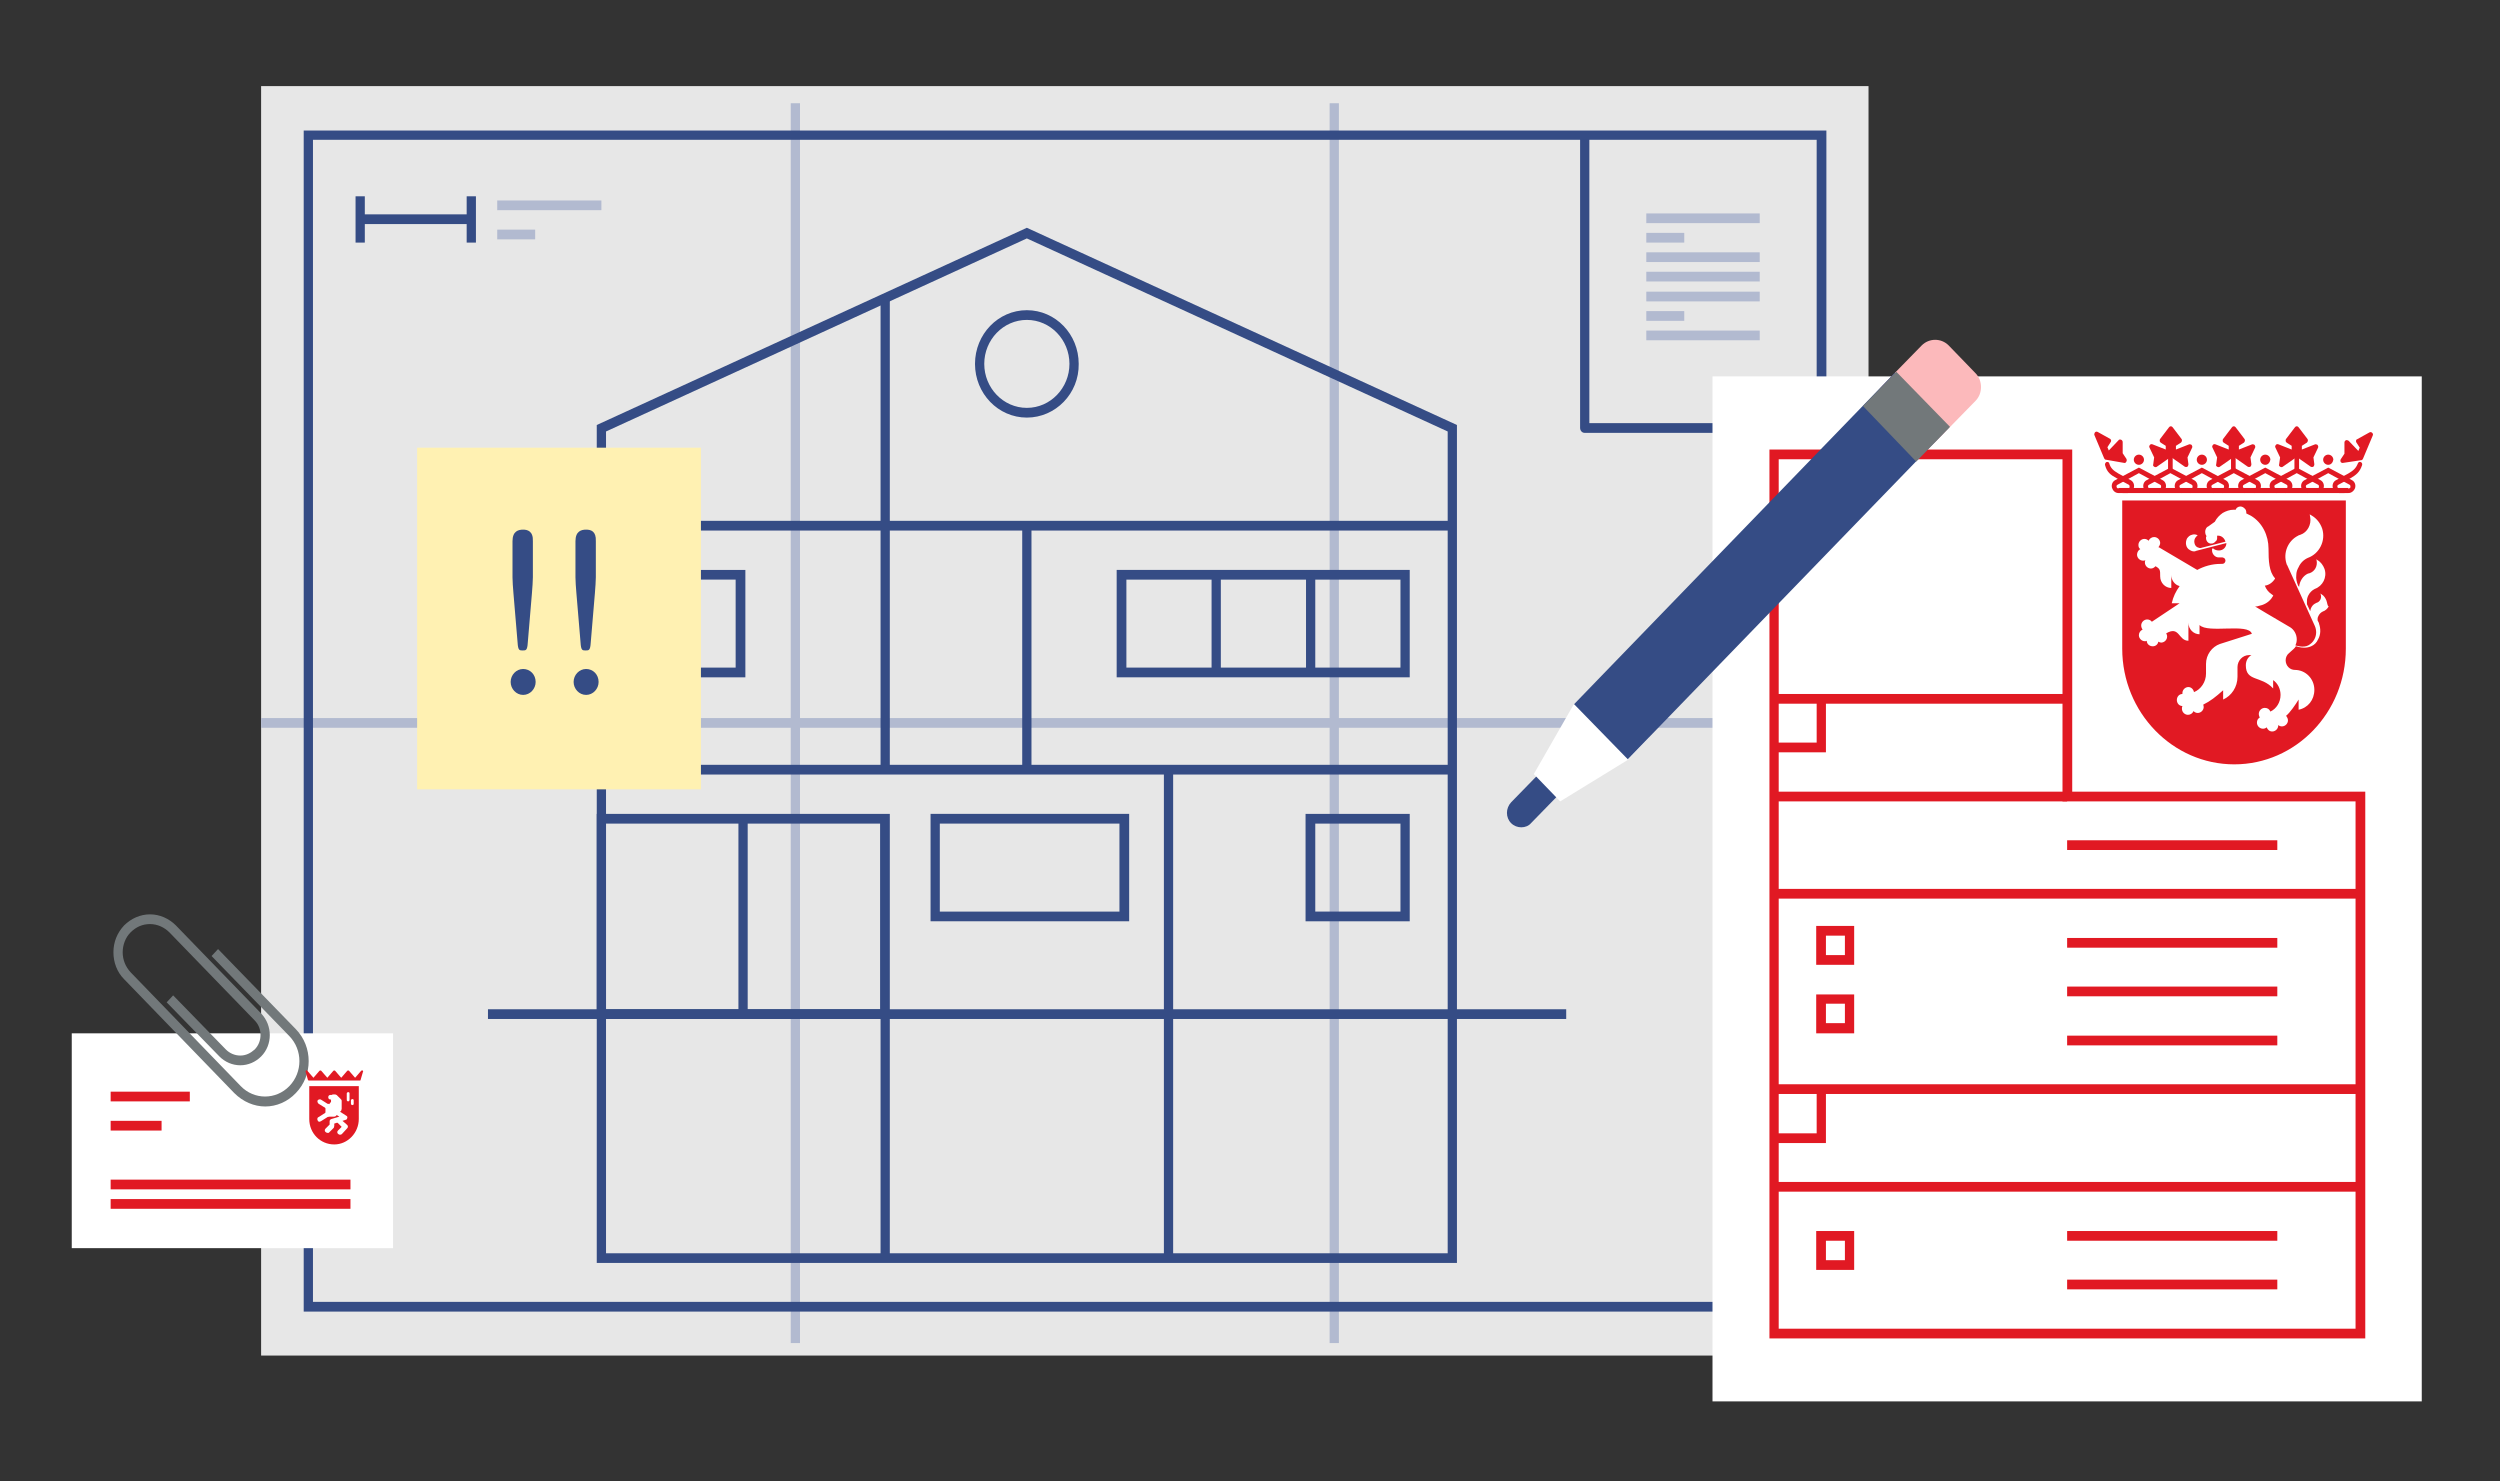 <?xml version="1.0" encoding="utf-8"?>
<!-- Generator: Adobe Illustrator 25.0.0, SVG Export Plug-In . SVG Version: 6.00 Build 0)  -->
<svg version="1.1" xmlns="http://www.w3.org/2000/svg" xmlns:xlink="http://www.w3.org/1999/xlink" x="0px" y="0px"
	 viewBox="0 0 540 320" style="enable-background:new 0 0 540 320;" xml:space="preserve">
<rect x="0" y="0" width="540" height="320" fill="#333333" stroke="none"/>
<g id="Hintergrund">
</g>
<g id="Hilfslinien_anzeigen">
</g>
<g id="Vordergrund">
	<g>
		<g>
			<rect x="56.4" y="18.6" style="fill-rule:evenodd;clip-rule:evenodd;fill:#E7E7E7;" width="347.2" height="274.2"/>
			<g>
				<rect x="56.4" y="155.1" style="fill:#B2BAD0;" width="347.2" height="2.1"/>
			</g>
			<g>
				<g>
					<rect x="170.8" y="22.3" style="fill:#B2BAD0;" width="2" height="267.8"/>
				</g>
				<g>
					<rect x="287.2" y="22.3" style="fill:#B2BAD0;" width="2" height="267.8"/>
				</g>
			</g>
		</g>
		<g>
			<g>
				<g>
					<path style="fill:#354C85;" d="M314.8,272.8H128.9v-181l92.9-42.6l92.9,42.6V272.8z M130.9,270.7h181.8V93.2l-90.9-41.7
						l-90.9,41.7V270.7z"/>
					<rect x="129.9" y="165.2" style="fill:#354C85;" width="183.8" height="2.1"/>
					<rect x="105.4" y="218" style="fill:#354C85;" width="232.9" height="2.1"/>
					<rect x="129.9" y="112.5" style="fill:#354C85;" width="183.8" height="2.1"/>
					<rect x="190.2" y="113.3" style="fill:#354C85;" width="2" height="52.7"/>
					<rect x="190.2" y="219" style="fill:#354C85;" width="2" height="52.5"/>
					<rect x="251.4" y="166" style="fill:#354C85;" width="2" height="105.5"/>
					<rect x="190.2" y="64.4" style="fill:#354C85;" width="2" height="48.9"/>
					<rect x="220.8" y="113.6" style="fill:#354C85;" width="2" height="52.7"/>
				</g>
				<path style="fill:#354C85;" d="M304.5,146.3h-63.3v-23.2h63.3V146.3z M243.3,144.2h59.2v-19h-59.2V144.2z"/>
				<path style="fill:#354C85;" d="M304.5,199h-22.5v-23.2h22.5V199z M284.1,196.9h18.4v-19h-18.4V196.9z"/>
				<path style="fill:#354C85;" d="M192.2,220.1h-63.3v-44.3h63.3V220.1z M130.9,218h59.2v-40.1h-59.2V218z"/>
				<g>
					<rect x="261.7" y="124.1" style="fill:#354C85;" width="2" height="21.1"/>
					<rect x="282.1" y="124.1" style="fill:#354C85;" width="2" height="21.1"/>
				</g>
				<rect x="159.5" y="176.8" style="fill:#354C85;" width="2" height="41.9"/>
				<path style="fill:#354C85;" d="M161,146.3h-22.5v-23.2H161V146.3z M140.5,144.2h18.4v-19h-18.4V144.2z"/>
				<path style="fill:#354C85;" d="M221.8,90.2c-6.2,0-11.2-5.2-11.2-11.6c0-6.4,5-11.6,11.2-11.6c6.2,0,11.2,5.2,11.2,11.6
					C233.1,85,228,90.2,221.8,90.2z M221.8,69.1c-5.1,0-9.2,4.3-9.2,9.5s4.1,9.5,9.2,9.5s9.2-4.3,9.2-9.5S226.9,69.1,221.8,69.1z"/>
				<path style="fill:#354C85;" d="M243.9,199H201v-23.2h42.9V199z M203,196.9h38.8v-19H203V196.9z"/>
			</g>
			<path style="fill:#354C85;" d="M394.4,283.3H65.6V28.2h328.9V283.3z M67.6,281.2h324.8v-251H67.6V281.2z"/>
			<path style="fill:#354C85;" d="M393.4,93.5h-51.1c-0.6,0-1-0.5-1-1.1V29.2h2v62.2h50V93.5z"/>
			<g>
				<rect x="355.6" y="46.1" style="fill:#B2BAD0;" width="24.5" height="2.1"/>
				<rect x="355.6" y="50.3" style="fill:#B2BAD0;" width="8.2" height="2.1"/>
				<rect x="355.6" y="54.5" style="fill:#B2BAD0;" width="24.5" height="2.1"/>
				<rect x="355.6" y="58.7" style="fill:#B2BAD0;" width="24.5" height="2.1"/>
				<rect x="355.6" y="63" style="fill:#B2BAD0;" width="24.5" height="2.1"/>
				<rect x="355.6" y="67.2" style="fill:#B2BAD0;" width="8.2" height="2.1"/>
				<rect x="355.6" y="71.4" style="fill:#B2BAD0;" width="24.5" height="2.1"/>
			</g>
			<rect x="76.8" y="42.4" style="fill:#354C85;" width="2" height="10"/>
			<rect x="77.8" y="46.3" style="fill:#354C85;" width="24" height="2.1"/>
			<rect x="100.8" y="42.4" style="fill:#354C85;" width="2" height="10"/>
			<rect x="107.4" y="43.3" style="fill:#B2BAD0;" width="22.5" height="2.1"/>
			<rect x="107.4" y="49.6" style="fill:#B2BAD0;" width="8.2" height="2.1"/>
		</g>
		<g>
			<rect x="90.1" y="96.7" style="fill-rule:evenodd;clip-rule:evenodd;fill:#FFF1B2;" width="61.3" height="73.8"/>
			<g>
				<g>
					<path style="fill-rule:evenodd;clip-rule:evenodd;fill:#354C85;" d="M109.7,124.7c0,0.9,0,2,0.2,3.5l0.9,10.7
						c0.1,1.8,0.5,2.7,2.2,2.7c1.6,0,2-0.9,2.2-2.7l0.9-10.7c0.1-1.6,0.2-2.7,0.2-3.5v-7.8c0-2.1-1-3.5-3.3-3.5
						c-2.3,0-3.3,1.4-3.3,3.5V124.7z M109.2,147.3c0,2.1,1.7,3.8,3.7,3.8c2.1,0,3.7-1.7,3.7-3.8c0-2.1-1.7-3.8-3.7-3.8
						C110.9,143.4,109.2,145.2,109.2,147.3z"/>
					<path style="fill:#FFF1B2;" d="M113,152.2c-2.6,0-4.7-2.2-4.7-4.9c0-2.3,1.5-4.2,3.5-4.7c-1.7-0.6-1.9-2.5-2-3.5l-0.9-10.7
						c-0.1-1.4-0.2-2.6-0.2-3.6v-7.8c0-2.9,1.6-4.6,4.3-4.6c2.7,0,4.3,1.7,4.3,4.6v7.8c0,1-0.1,2.2-0.2,3.6l-0.9,10.7
						c-0.1,1-0.2,2.9-2,3.5c2,0.6,3.5,2.5,3.5,4.7C117.7,150,115.6,152.2,113,152.2z M113,144.5c-1.5,0-2.7,1.3-2.7,2.8
						c0,1.5,1.2,2.8,2.7,2.8c1.5,0,2.7-1.3,2.7-2.8C115.7,145.7,114.5,144.5,113,144.5z M113,114.4c-1,0-2.3,0.3-2.3,2.5v7.8
						c0,0.9,0.1,2.1,0.2,3.4l0.9,10.7c0.1,1.7,0.4,1.7,1.1,1.7c0.7,0,1,0,1.1-1.7l0.9-10.7c0.1-1.4,0.2-2.5,0.2-3.4v-7.8
						C115.2,114.7,113.9,114.4,113,114.4z"/>
				</g>
				<g>
					<path style="fill-rule:evenodd;clip-rule:evenodd;fill:#354C85;" d="M123.3,124.7c0,0.9,0,2,0.2,3.5l0.9,10.7
						c0.1,1.8,0.5,2.7,2.2,2.7c1.6,0,2-0.9,2.2-2.7l0.9-10.7c0.1-1.6,0.2-2.7,0.2-3.5v-7.8c0-2.1-1-3.5-3.3-3.5
						c-2.3,0-3.3,1.4-3.3,3.5V124.7z M122.9,147.3c0,2.1,1.7,3.8,3.7,3.8c2.1,0,3.7-1.7,3.7-3.8c0-2.1-1.7-3.8-3.7-3.8
						C124.5,143.4,122.9,145.2,122.9,147.3z"/>
					<path style="fill:#FFF1B2;" d="M126.6,152.2c-2.6,0-4.7-2.2-4.7-4.9c0-2.3,1.5-4.2,3.5-4.7c-1.7-0.6-1.9-2.5-2-3.5l-0.9-10.7
						c-0.1-1.4-0.2-2.6-0.2-3.6v-7.8c0-2.9,1.6-4.6,4.3-4.6c2.7,0,4.3,1.7,4.3,4.6v7.8c0,1-0.1,2.2-0.2,3.6l-0.9,10.7
						c-0.1,1-0.2,2.9-2,3.5c2,0.6,3.5,2.5,3.5,4.7C131.3,150,129.2,152.2,126.6,152.2z M126.6,144.5c-1.5,0-2.7,1.3-2.7,2.8
						c0,1.5,1.2,2.8,2.7,2.8c1.5,0,2.7-1.3,2.7-2.8C129.3,145.7,128.1,144.5,126.6,144.5z M126.6,114.4c-1,0-2.3,0.3-2.3,2.5v7.8
						c0,0.9,0.1,2.1,0.2,3.4l0.9,10.7c0.1,1.7,0.4,1.7,1.1,1.7c0.7,0,1,0,1.1-1.7l0.9-10.7c0.1-1.4,0.2-2.5,0.2-3.4v-7.8
						C128.8,114.7,127.6,114.4,126.6,114.4z"/>
				</g>
			</g>
		</g>
		<g>
			<rect x="369.9" y="81.3" style="fill-rule:evenodd;clip-rule:evenodd;fill:#FFFFFF;" width="153.2" height="221.4"/>
			<g>
				<g>
					<polygon style="fill-rule:evenodd;clip-rule:evenodd;fill:#FFFFFF;" points="383.2,98.2 446.5,98.2 446.5,172 509.8,172 
						509.8,288 446.5,288 383.2,288 383.2,198.4 					"/>
					<path style="fill:#E11923;" d="M510.8,289.1H382.2V97.1h65.4V171h63.3V289.1z M384.2,287h124.6V173.1h-63.3V99.2h-61.3V287z"/>
				</g>
				<g>
					<rect x="383.2" y="149.9" style="fill:#E11923;" width="63.3" height="2.1"/>
				</g>
				<g>
					<rect x="383.2" y="171" style="fill:#E11923;" width="63.3" height="2.1"/>
				</g>
				<g>
					<rect x="383.2" y="192" style="fill:#E11923;" width="126.6" height="2.1"/>
				</g>
				<g>
					<rect x="383.2" y="234.2" style="fill:#E11923;" width="126.6" height="2.1"/>
				</g>
				<g>
					<rect x="383.2" y="255.3" style="fill:#E11923;" width="126.6" height="2.1"/>
				</g>
				<g>
					<rect x="470.5" y="108.7" style="fill:#E11923;" width="2" height="42.2"/>
				</g>
				<g>
					<rect x="446.5" y="181.5" style="fill:#E11923;" width="45.4" height="2.1"/>
				</g>
				<g>
					<rect x="446.5" y="202.6" style="fill:#E11923;" width="45.4" height="2.1"/>
				</g>
				<g>
					<rect x="446.5" y="213.1" style="fill:#E11923;" width="45.4" height="2.1"/>
				</g>
				<g>
					<rect x="446.5" y="223.7" style="fill:#E11923;" width="45.4" height="2.1"/>
				</g>
				<path style="fill:#E11923;" d="M400.5,208.4h-8.2V200h8.2V208.4z M394.4,206.3h4.1v-4.2h-4.1V206.3z"/>
				<path style="fill:#E11923;" d="M400.5,223.2h-8.2v-8.4h8.2V223.2z M394.4,221h4.1v-4.2h-4.1V221z"/>
				<path style="fill:#E11923;" d="M400.5,274.3h-8.2v-8.4h8.2V274.3z M394.4,272.2h4.1V268h-4.1V272.2z"/>
				<g>
					<rect x="446.5" y="265.9" style="fill:#E11923;" width="45.4" height="2.1"/>
				</g>
				<g>
					<rect x="446.5" y="276.4" style="fill:#E11923;" width="45.4" height="2.1"/>
				</g>
				<polygon style="fill:#E11923;" points="394.4,162.5 383.2,162.5 383.2,160.4 392.4,160.4 392.4,150.9 394.4,150.9 				"/>
				<polygon style="fill:#E11923;" points="394.4,246.9 383.2,246.9 383.2,244.8 392.4,244.8 392.4,235.3 394.4,235.3 				"/>
			</g>
			<g>
				<g>
					<g>
						<path style="fill:#E11923;" d="M502.2,99.3c0-0.4,0.3-0.7,0.7-0.7c0.4,0,0.7,0.3,0.7,0.7s-0.3,0.7-0.7,0.7
							C502.5,100.1,502.2,99.7,502.2,99.3z M461.3,99.3c0-0.4,0.3-0.7,0.7-0.7c0.4,0,0.7,0.3,0.7,0.7s-0.3,0.7-0.7,0.7
							C461.6,100.1,461.3,99.7,461.3,99.3z M474.9,99.3c0-0.4,0.3-0.7,0.7-0.7c0.4,0,0.7,0.3,0.7,0.7s-0.3,0.7-0.7,0.7
							C475.2,100.1,474.9,99.7,474.9,99.3z M488.5,99.3c0-0.4,0.3-0.7,0.7-0.7c0.4,0,0.7,0.3,0.7,0.7s-0.3,0.7-0.7,0.7
							C488.9,100.1,488.5,99.7,488.5,99.3z"/>
						<path style="fill:#E11923;" d="M502.9,100.4c-0.6,0-1.1-0.5-1.1-1.1c0-0.6,0.5-1.1,1.1-1.1c0.6,0,1.1,0.5,1.1,1.1
							C503.9,99.9,503.5,100.4,502.9,100.4z M502.9,98.9c-0.2,0-0.4,0.2-0.4,0.4c0,0.2,0.2,0.4,0.4,0.4c0.2,0,0.4-0.2,0.4-0.4
							C503.3,99.1,503.1,98.9,502.9,98.9z M489.3,100.4c-0.6,0-1.1-0.5-1.1-1.1c0-0.6,0.5-1.1,1.1-1.1c0.6,0,1.1,0.5,1.1,1.1
							C490.3,99.9,489.9,100.4,489.3,100.4z M489.3,98.9c-0.2,0-0.4,0.2-0.4,0.4c0,0.2,0.2,0.4,0.4,0.4c0.2,0,0.4-0.2,0.4-0.4
							C489.6,99.1,489.5,98.9,489.3,98.9z M475.6,100.4c-0.6,0-1.1-0.5-1.1-1.1c0-0.6,0.5-1.1,1.1-1.1c0.6,0,1.1,0.5,1.1,1.1
							C476.7,99.9,476.2,100.4,475.6,100.4z M475.6,98.9c-0.2,0-0.4,0.2-0.4,0.4c0,0.2,0.2,0.4,0.4,0.4c0.2,0,0.4-0.2,0.4-0.4
							C476,99.1,475.9,98.9,475.6,98.9z M462,100.4c-0.6,0-1.1-0.5-1.1-1.1c0-0.6,0.5-1.1,1.1-1.1c0.6,0,1.1,0.5,1.1,1.1
							C463.1,99.9,462.6,100.4,462,100.4z M462,98.9c-0.2,0-0.4,0.2-0.4,0.4c0,0.2,0.2,0.4,0.4,0.4c0.2,0,0.4-0.2,0.4-0.4
							C462.4,99.1,462.2,98.9,462,98.9z"/>
					</g>
					<g>
						<g>
							<g>
								<polygon style="fill:#E11923;" points="468.3,97.9 468.3,96.1 467,95.2 468.8,92.7 470.7,95.2 469.4,96.1 469.4,97.9 
									472.9,96.5 471.8,98.8 472.1,100.4 468.8,98.1 465.6,100.4 465.8,98.8 464.8,96.5 								"/>
								<path style="fill:#E11923;" d="M465.6,100.9c-0.1,0-0.2,0-0.3-0.1c-0.2-0.1-0.3-0.3-0.2-0.5l0.2-1.5l-1-2.1
									c-0.1-0.2-0.1-0.4,0.1-0.6c0.1-0.2,0.4-0.2,0.6-0.1l2.8,1.1v-0.8l-1.1-0.7c-0.1-0.1-0.2-0.2-0.2-0.4c0-0.1,0-0.3,0.1-0.4
									l1.9-2.5c0.2-0.3,0.6-0.3,0.8,0l1.9,2.5c0.1,0.1,0.1,0.3,0.1,0.4c0,0.1-0.1,0.3-0.2,0.4l-1.1,0.7v0.8l2.8-1.1
									c0.2-0.1,0.4,0,0.6,0.1c0.1,0.2,0.2,0.4,0.1,0.6l-1,2.1l0.2,1.5c0,0.2-0.1,0.4-0.2,0.5c-0.2,0.1-0.4,0.1-0.6,0l-3-2.1
									l-3,2.1C465.8,100.9,465.7,100.9,465.6,100.9z M470,98.3l1.4,1l-0.1-0.4c0-0.1,0-0.2,0-0.3l0.5-1.1L470,98.3z M465.8,97.5
									l0.5,1.1c0,0.1,0.1,0.2,0,0.3l-0.1,0.4l1.4-1L465.8,97.5z M467.7,95.1l0.8,0.6c0.1,0.1,0.2,0.3,0.2,0.4v1.5c0,0,0.1,0,0.1,0
									v-1.5c0-0.2,0.1-0.3,0.2-0.4l0.8-0.6l-1.1-1.5L467.7,95.1z"/>
							</g>
							<g>
								<rect x="468.3" y="96.5" style="fill:#E11923;" width="1" height="4.8"/>
							</g>
						</g>
						<g>
							<g>
								<polygon style="fill:#E11923;" points="481.9,97.9 481.9,96.1 480.6,95.2 482.5,92.7 484.3,95.2 483,96.1 483,97.9 
									486.5,96.5 485.5,98.8 485.7,100.4 482.5,98.1 479.2,100.4 479.4,98.8 478.4,96.5 								"/>
								<path style="fill:#E11923;" d="M479.2,100.9c-0.1,0-0.2,0-0.3-0.1c-0.2-0.1-0.3-0.3-0.2-0.5l0.2-1.5l-1-2.1
									c-0.1-0.2-0.1-0.4,0.1-0.6c0.1-0.2,0.4-0.2,0.6-0.1l2.8,1.1v-0.8l-1.1-0.7c-0.1-0.1-0.2-0.2-0.2-0.4c0-0.1,0-0.3,0.1-0.4
									l1.9-2.5c0.2-0.3,0.6-0.3,0.8,0l1.9,2.5c0.1,0.1,0.1,0.3,0.1,0.4c0,0.1-0.1,0.3-0.2,0.4l-1.1,0.7v0.8l2.8-1.1
									c0.2-0.1,0.4,0,0.6,0.1c0.1,0.2,0.2,0.4,0.1,0.6l-1,2.1l0.2,1.5c0,0.2-0.1,0.4-0.2,0.5c-0.2,0.1-0.4,0.1-0.6,0l-3-2.1
									l-3,2.1C479.4,100.9,479.3,100.9,479.2,100.9z M483.6,98.3l1.4,1l-0.1-0.4c0-0.1,0-0.2,0-0.3l0.5-1.1L483.6,98.3z
									 M479.4,97.5l0.5,1.1c0,0.1,0.1,0.2,0,0.3l-0.1,0.4l1.4-1L479.4,97.5z M481.3,95.1l0.8,0.6c0.1,0.1,0.2,0.3,0.2,0.4v1.5
									c0,0,0.1,0,0.1,0v-1.5c0-0.2,0.1-0.3,0.2-0.4l0.8-0.6l-1.1-1.5L481.3,95.1z"/>
							</g>
							<g>
								<rect x="481.9" y="96.5" style="fill:#E11923;" width="1" height="4.8"/>
							</g>
						</g>
						<g>
							<g>
								<polygon style="fill:#E11923;" points="495.5,97.9 495.5,96.1 494.2,95.2 496.1,92.7 497.9,95.2 496.7,96.1 496.7,97.9 
									500.1,96.5 499.1,98.8 499.3,100.4 496.1,98.1 492.8,100.4 493.1,98.8 492,96.5 								"/>
								<path style="fill:#E11923;" d="M492.8,100.9c-0.1,0-0.2,0-0.3-0.1c-0.2-0.1-0.3-0.3-0.2-0.5l0.2-1.5l-1-2.1
									c-0.1-0.2-0.1-0.4,0.1-0.6c0.1-0.2,0.4-0.2,0.6-0.1l2.8,1.1v-0.8l-1.1-0.7c-0.1-0.1-0.2-0.2-0.2-0.4c0-0.1,0-0.3,0.1-0.4
									l1.9-2.5c0.2-0.3,0.6-0.3,0.8,0l1.9,2.5c0.1,0.1,0.1,0.3,0.1,0.4c0,0.1-0.1,0.3-0.2,0.4l-1.1,0.7v0.8l2.8-1.1
									c0.2-0.1,0.4,0,0.6,0.1c0.1,0.2,0.2,0.4,0.1,0.6l-1,2.1l0.2,1.5c0,0.2-0.1,0.4-0.2,0.5c-0.2,0.1-0.4,0.1-0.6,0l-3-2.1
									l-3,2.1C493,100.9,492.9,100.9,492.8,100.9z M497.2,98.3l1.4,1l-0.1-0.4c0-0.1,0-0.2,0-0.3l0.5-1.1L497.2,98.3z M493,97.5
									l0.5,1.1c0,0.1,0.1,0.2,0,0.3l-0.1,0.4l1.4-1L493,97.5z M495,95.1l0.8,0.6c0.1,0.1,0.2,0.3,0.2,0.4v1.5c0,0,0.1,0,0.1,0
									v-1.5c0-0.2,0.1-0.3,0.2-0.4l0.8-0.6l-1.1-1.5L495,95.1z"/>
							</g>
							<g>
								<rect x="495.6" y="96.5" style="fill:#E11923;" width="1" height="4.8"/>
							</g>
						</g>
					</g>
					<g>
						<g>
							<polygon style="fill:#E11923;" points="509.4,98.3 510.2,96.6 509.4,95.3 512,93.8 509.9,98.7 506,99.4 506.9,98.1 
								506.8,95.6 							"/>
							<path style="fill:#E11923;" d="M506,100c-0.2,0-0.3-0.1-0.4-0.2c-0.1-0.2-0.1-0.4,0-0.6l0.8-1.2l0-2.4c0-0.2,0.1-0.4,0.3-0.5
								c0.2-0.1,0.4,0,0.6,0.1l2.1,2.2l0.3-0.7l-0.7-1.1c-0.1-0.1-0.1-0.3-0.1-0.4c0-0.1,0.1-0.3,0.2-0.3l2.7-1.5
								c0.2-0.1,0.4-0.1,0.6,0.1c0.2,0.2,0.2,0.4,0.1,0.6l-2.1,5c-0.1,0.2-0.2,0.3-0.4,0.3L506,100C506.1,100,506,100,506,100z
								 M507.4,96.9l0,1.2c0,0.1,0,0.2-0.1,0.3l-0.2,0.4l1.7-0.3L507.4,96.9z M510.1,95.5l0.4,0.6l0.5-1.1L510.1,95.5z"/>
						</g>
						<g>
							<polygon style="fill:#E11923;" points="455.5,98.3 454.7,96.6 455.6,95.3 452.9,93.8 455,98.7 458.9,99.4 458,98.1 
								458.1,95.6 							"/>
							<path style="fill:#E11923;" d="M458.9,100C458.9,100,458.9,100,458.9,100l-4-0.7c-0.2,0-0.3-0.1-0.4-0.3l-2.1-5
								c-0.1-0.2,0-0.4,0.1-0.6c0.2-0.2,0.4-0.2,0.6-0.1l2.7,1.5c0.1,0.1,0.2,0.2,0.2,0.3c0,0.1,0,0.3-0.1,0.4l-0.7,1.1l0.3,0.7
								l2.1-2.2c0.1-0.2,0.4-0.2,0.6-0.1c0.2,0.1,0.3,0.3,0.3,0.5l0,2.4l0.8,1.2c0.1,0.2,0.1,0.4,0,0.6
								C459.2,99.9,459.1,100,458.9,100z M456.1,98.4l1.7,0.3l-0.2-0.4c-0.1-0.1-0.1-0.2-0.1-0.3l0-1.2L456.1,98.4z M454,95l0.5,1.1
								l0.4-0.6L454,95z"/>
						</g>
					</g>
					<path style="fill:#E11923;" d="M466.4,106.5c-0.3,0-0.5-0.2-0.5-0.5c0-0.3,0.2-0.5,0.5-0.5c0.2,0,0.4-0.1,0.4-0.3
						c0-0.2,0-0.4-0.2-0.5l-4.6-2.5l-4.6,2.5c-0.2,0.1-0.3,0.3-0.2,0.5c0,0.2,0.2,0.3,0.4,0.3c0.3,0,0.5,0.2,0.5,0.5
						c0,0.3-0.2,0.5-0.5,0.5c-0.7,0-1.2-0.5-1.4-1.1c-0.2-0.7,0.1-1.4,0.7-1.7l5.1-2.7l5.1,2.7c0.6,0.3,0.9,1,0.7,1.7
						C467.7,106,467.1,106.5,466.4,106.5z"/>
					<path style="fill:#E11923;" d="M473.2,106.5c-0.3,0-0.5-0.2-0.5-0.5c0-0.3,0.2-0.5,0.5-0.5c0.2,0,0.4-0.1,0.4-0.3
						c0-0.2,0-0.4-0.2-0.5l-4.6-2.5l-4.6,2.5c-0.2,0.1-0.3,0.3-0.2,0.5c0,0.2,0.2,0.3,0.4,0.3c0.3,0,0.5,0.2,0.5,0.5
						c0,0.3-0.2,0.5-0.5,0.5c-0.7,0-1.2-0.5-1.4-1.1c-0.2-0.7,0.1-1.4,0.7-1.7l5.1-2.7l5.1,2.7c0.6,0.3,0.9,1,0.7,1.7
						C474.5,106,473.9,106.5,473.2,106.5z"/>
					<path style="fill:#E11923;" d="M480,106.5c-0.3,0-0.5-0.2-0.5-0.5c0-0.3,0.2-0.5,0.5-0.5c0.2,0,0.4-0.1,0.4-0.3
						c0-0.2,0-0.4-0.2-0.5l-4.6-2.5l-4.6,2.5c-0.2,0.1-0.3,0.3-0.2,0.5c0,0.2,0.2,0.3,0.4,0.3c0.3,0,0.5,0.2,0.5,0.5
						c0,0.3-0.2,0.5-0.5,0.5c-0.7,0-1.2-0.5-1.4-1.1c-0.2-0.7,0.1-1.4,0.7-1.7l5.1-2.7l5.1,2.7c0.6,0.3,0.9,1,0.7,1.7
						C481.3,106,480.7,106.5,480,106.5z"/>
					<path style="fill:#E11923;" d="M486.9,106.5c-0.3,0-0.5-0.2-0.5-0.5c0-0.3,0.2-0.5,0.5-0.5c0.2,0,0.4-0.1,0.4-0.3
						c0-0.2,0-0.4-0.2-0.5l-4.6-2.5l-4.6,2.5c-0.2,0.1-0.3,0.3-0.2,0.5c0,0.2,0.2,0.3,0.4,0.3c0.3,0,0.5,0.2,0.5,0.5
						c0,0.3-0.2,0.5-0.5,0.5c-0.7,0-1.2-0.5-1.4-1.1c-0.2-0.7,0.1-1.4,0.7-1.7l5.1-2.7l5.1,2.7c0.6,0.3,0.9,1,0.7,1.7
						C488.1,106,487.5,106.5,486.9,106.5z"/>
					<path style="fill:#E11923;" d="M493.7,106.5c-0.3,0-0.5-0.2-0.5-0.5c0-0.3,0.2-0.5,0.5-0.5c0.2,0,0.4-0.1,0.4-0.3
						c0-0.2,0-0.4-0.2-0.5l-4.6-2.5l-4.6,2.5c-0.2,0.1-0.3,0.3-0.2,0.5c0,0.2,0.2,0.3,0.4,0.3c0.3,0,0.5,0.2,0.5,0.5
						c0,0.3-0.2,0.5-0.5,0.5c-0.7,0-1.2-0.5-1.4-1.1c-0.2-0.7,0.1-1.4,0.7-1.7l5.1-2.7l5.1,2.7c0.6,0.3,0.9,1,0.7,1.7
						C494.9,106,494.3,106.5,493.7,106.5z"/>
					<path style="fill:#E11923;" d="M500.5,106.5c-0.3,0-0.5-0.2-0.5-0.5c0-0.3,0.2-0.5,0.5-0.5c0.2,0,0.4-0.1,0.4-0.3
						c0-0.2,0-0.4-0.2-0.5l-4.6-2.5l-4.6,2.5c-0.2,0.1-0.3,0.3-0.2,0.5c0,0.2,0.2,0.3,0.4,0.3c0.3,0,0.5,0.2,0.5,0.5
						c0,0.3-0.2,0.5-0.5,0.5c-0.7,0-1.2-0.5-1.4-1.1c-0.2-0.7,0.1-1.4,0.7-1.7l5.1-2.7l5.1,2.7c0.6,0.3,0.9,1,0.7,1.7
						C501.7,106,501.1,106.5,500.5,106.5z"/>
					<path style="fill:#E11923;" d="M507.3,106.5c-0.3,0-0.5-0.2-0.5-0.5c0-0.3,0.2-0.5,0.5-0.5c0.2,0,0.4-0.1,0.4-0.3
						c0-0.2,0-0.4-0.2-0.5l-4.6-2.5l-4.6,2.5c-0.2,0.1-0.3,0.3-0.2,0.5c0,0.2,0.2,0.3,0.4,0.3c0.3,0,0.5,0.2,0.5,0.5
						c0,0.3-0.2,0.5-0.5,0.5c-0.7,0-1.2-0.5-1.4-1.1c-0.2-0.7,0.1-1.4,0.7-1.7l5.1-2.7l5.1,2.7c0.6,0.3,0.9,1,0.7,1.7
						C508.5,106,507.9,106.5,507.3,106.5z"/>
					<path style="fill:#E11923;" d="M506.4,106.5h-1.1c-0.7,0-1.2-0.5-1.4-1.1c-0.2-0.7,0.1-1.4,0.7-1.7l2.6-1.4
						c1.2-0.7,1.7-1.2,2.1-2.2c0.1-0.3,0.4-0.4,0.6-0.3c0.3,0.1,0.4,0.4,0.3,0.7c-0.5,1.5-1.3,2.1-2.5,2.8l-2.6,1.4
						c-0.2,0.1-0.3,0.3-0.2,0.5c0,0.2,0.2,0.3,0.4,0.3h1.1c0.3,0,0.5,0.2,0.5,0.5C506.9,106.2,506.7,106.5,506.4,106.5z"/>
					<path style="fill:#E11923;" d="M459.6,106.5h-1.1c-0.3,0-0.5-0.2-0.5-0.5c0-0.3,0.2-0.5,0.5-0.5h1.1c0.2,0,0.4-0.1,0.4-0.3
						c0-0.2,0-0.4-0.2-0.5l-2.6-1.4c-1.3-0.7-2.1-1.3-2.5-2.8c-0.1-0.3,0.1-0.6,0.3-0.7c0.3-0.1,0.6,0.1,0.6,0.3
						c0.3,1,0.8,1.5,2,2.2l2.6,1.4c0.6,0.3,0.9,1,0.7,1.7C460.9,106,460.3,106.5,459.6,106.5z"/>
					<g>
						<rect x="457.6" y="105.4" style="fill:#E11923;" width="49.6" height="1.1"/>
					</g>
				</g>
				<g>
					<g>
						<path style="fill:#E11923;" d="M458.7,140.1v-31.7h47.7v31.7c0,13.6-10.7,24.6-23.8,24.6C469.4,164.7,458.7,153.7,458.7,140.1
							z"/>
						<path style="fill:#E11923;" d="M482.6,165.1c-13.3,0-24.2-11.2-24.2-25v-32h48.3v32C506.7,153.9,495.9,165.1,482.6,165.1z
							 M459.1,108.8v31.3c0,13.4,10.5,24.3,23.5,24.3c13,0,23.5-10.9,23.5-24.3v-31.3H459.1z"/>
					</g>
					<path style="fill:#FFFFFF;" d="M502.5,129.7c-0.2-0.5-0.5-1-1-1.3l-0.3-0.2l0.1,0.3c0.2,0.7-0.2,1.5-0.9,1.7
						c-0.1,0-0.2,0.1-0.2,0.1c-0.7,0.3-1.1,1-1.2,1.7l-0.7-1.5c0-0.2,0-0.5,0-0.7c0-0.4,0.1-0.8,0.3-1.2c0.3-0.6,0.8-1.1,1.4-1.4
						c1.7-0.6,2.7-2.5,2.1-4.3c-0.3-0.8-0.8-1.5-1.5-1.9l-0.3-0.2l0.1,0.3c0.2,1.2-0.4,2.3-1.5,2.7c-0.1,0-0.3,0.1-0.4,0.1
						c-1.1,0.5-1.8,1.7-1.9,2.9l-0.1-0.2l0,0l-0.1-0.1c-0.3-0.7-0.5-1.5-0.4-2.3c0-0.6,0.2-1.2,0.5-1.7c0.4-0.9,1.1-1.6,2-2
						c2.5-0.9,3.9-3.7,3.1-6.3c-0.4-1.2-1.2-2.2-2.2-2.8l-0.5-0.3l0.1,0.6c0.3,1.6-0.6,3.3-2.1,3.8c-0.2,0.1-0.4,0.1-0.5,0.2
						c-2.2,1.1-3.3,3.7-2.5,6.1c0,0.1,0,0.1,0.1,0.2l0,0l6,13.2c0.4,0.9,0.4,2-0.1,2.9c-0.3,0.6-0.8,1-1.3,1.3c-1.1,0.6-2.8,0-2.8,0
						l0,0c0.2-0.4,0.3-0.8,0.3-1.3c0-1.1-0.6-2.1-1.4-2.6l-5.1-3l-0.5-0.3l-2-1.2l0,0c0.2,0,0.5,0,0.7-0.1c1.1-0.2,2.1-0.7,2.8-1.6
						c0.1-0.2,0.3-0.4,0.4-0.6c0,0,0,0,0-0.1l-0.4-0.3c-0.6-0.4-1.1-1-1.4-1.8c0.9-0.1,1.7-0.7,2.2-1.5c0,0,0,0,0-0.1
						c-1.3-1.4-1.4-3.8-1.4-6.4c0-2.8-1.3-5.6-3.8-7.1l-1-0.5c0-0.1,0-0.1,0-0.2c0-0.3-0.1-0.7-0.4-0.9c-0.2-0.2-0.5-0.4-0.9-0.4
						c-0.2,0-0.5,0.1-0.6,0.2c-0.2,0.1-0.3,0.3-0.4,0.5c-0.1,0-0.2,0-0.2,0c-0.1,0-0.2,0-0.2,0c-0.9,0-1.7,0.3-2.4,0.7
						c-0.7,0.5-1.3,1.1-1.7,1.9l-0.7,0.5l-0.7,0.5c-0.3,0.1-0.5,0.4-0.6,0.7c-0.1,0.3-0.1,0.6,0,1c0,0.1,0.1,0.1,0.1,0.2
						c0,0.1,0.1,0.1,0.1,0.2c0,0.1-0.1,0.2-0.1,0.2c0,0.1,0,0.2,0,0.3c0,0.2,0.1,0.5,0.2,0.6c0.1,0.2,0.3,0.3,0.4,0.4
						c0.1,0,0.2,0.1,0.3,0.1c0.1,0,0.2,0,0.3,0c0.1,0,0.3,0,0.4-0.1c0.1,0,0.2-0.1,0.3-0.2c0.1-0.1,0.3-0.3,0.4-0.4
						c0.1-0.2,0.1-0.4,0.1-0.6c0-0.1,0-0.1,0-0.2c0-0.1,0-0.1,0-0.2h0.2c0.8,0,1.4,0.6,1.6,1.3l-5.1,1.3c-0.2,0.1-0.5,0.1-0.7,0
						c-0.5-0.1-0.8-0.5-0.9-1c-0.1-0.5,0-1,0.4-1.4l0.3-0.3l-0.3-0.1c-0.3-0.1-0.6-0.1-0.9,0c-0.5,0.1-0.8,0.4-1.1,0.8
						c-0.2,0.4-0.3,0.9-0.2,1.4c0.1,0.5,0.4,0.9,0.8,1.1c0.3,0.2,0.6,0.3,0.9,0.3c0.1,0,0.3,0,0.4-0.1l6.6-1.7c0,0,0,0,0,0
						c0,0.9-0.7,1.6-1.6,1.6c-0.4,0-0.9-0.1-1.2-0.4c-0.1-0.1-0.3,0-0.3,0.1c0,0.1,0,0.2,0,0.3c0,0.8,0.7,1.5,1.4,1.5h0.8
						c0.2,0,0.3,0.1,0.5,0.2c0.1,0.1,0.2,0.3,0.2,0.5c0,0.2-0.1,0.3-0.2,0.5c-0.1,0.1-0.3,0.2-0.5,0.2h-0.2h-0.2
						c-1.8,0-3.5,0.5-5,1.3l-8.3-4.9l-0.1,0c0.2-0.2,0.4-0.6,0.4-0.9c0-0.7-0.6-1.3-1.3-1.3c-0.5,0-1,0.3-1.2,0.8
						c-0.2-0.2-0.5-0.4-0.9-0.4c-0.7,0-1.3,0.6-1.3,1.3c0,0.4,0.1,0.7,0.4,0.9c-0.4,0.2-0.7,0.7-0.7,1.2c0,0.7,0.6,1.3,1.3,1.3
						c0.2,0,0.3,0,0.5-0.1c-0.1,0.2-0.1,0.3-0.1,0.5c0,0.7,0.6,1.3,1.3,1.3c0.4,0,0.7-0.2,1-0.5c1,0.6,1,0.8,1,2.2
						c0,1.4,1.1,2.5,2.4,2.5v-2.8c0,1.1,0.7,2.1,1.8,2.4v0c-0.8,1.1-1.4,2.3-1.7,3.7h1.5h0.2v0l-6,4c-0.2-0.3-0.6-0.5-1-0.5
						c-0.7,0-1.3,0.6-1.3,1.3c0,0.3,0.1,0.6,0.3,0.9c-0.5,0.2-0.8,0.7-0.8,1.2c0,0.7,0.6,1.3,1.3,1.3c0.1,0,0.3,0,0.4-0.1
						c0,0.7,0.6,1.2,1.3,1.2c0.6,0,1.1-0.4,1.2-1c0.2,0.1,0.4,0.2,0.6,0.2c0.7,0,1.3-0.6,1.3-1.3c0-0.3-0.1-0.5-0.2-0.7l0,0
						c2.9-1.7,2.6,1.6,4.8,1.6v-3.9c0,1.4,1.1,2.5,2.4,2.5v-2c1.8,1.9,10.6-0.5,11.3,1.9l-6.9,2.2c-1.7,0.6-3,2.3-3,4.3v2.1
						c0,1.8-1.1,3.4-2.6,4c-0.1-0.6-0.6-1.1-1.2-1.1c-0.7,0-1.3,0.6-1.3,1.3c0,0.1,0,0.1,0,0.2c-0.7,0-1.2,0.6-1.2,1.3
						c0,0.7,0.5,1.3,1.2,1.3c-0.1,0.2-0.1,0.4-0.1,0.6c0,0.7,0.6,1.3,1.3,1.3c0.5,0,1-0.3,1.2-0.8c0.2,0.2,0.5,0.4,0.9,0.4
						c0.7,0,1.3-0.6,1.3-1.3c0-0.2-0.1-0.5-0.1-0.5c1.6-0.8,2.6-1.6,4.3-3.1v2c1.8-0.8,3.1-2.7,3.1-4.9l0-2.1c0-1.4,1.1-2.6,2.5-2.6
						h0.5c-0.7,0.4-1.2,1.2-1.2,2.2c0,3.6,3.3,2.2,5.9,5v-1.8v0c1,0.7,1.6,1.9,1.6,3.2c0,1.6-0.9,3-2.2,3.6
						c-0.2-0.5-0.6-0.8-1.2-0.8c-0.7,0-1.3,0.6-1.3,1.3c0,0.3,0.1,0.5,0.2,0.8c-0.4,0.2-0.6,0.6-0.6,1.1c0,0.7,0.6,1.3,1.3,1.3
						c0.3,0,0.6-0.1,0.8-0.3c0.2,0.5,0.6,0.9,1.2,0.9c0.7,0,1.3-0.6,1.3-1.3c0,0,0-0.1,0-0.1c0.2,0.2,0.5,0.3,0.8,0.3
						c0.7,0,1.3-0.6,1.3-1.3c0-0.4-0.2-0.7-0.4-1c0.8-0.6,2.1-2.5,2.7-3.5v2.2c2-0.4,3.4-2.1,3.4-4.3c0-2.4-1.9-4.3-4.2-4.3
						c-1.1,0-2-0.9-2-2.1c0-0.6,0.3-1.2,0.7-1.5l1-0.9c0.2-0.2,0.4-0.4,0.5-0.6l0.1,0c0,0,0.8,0.3,1.7,0.3c0.6,0,1-0.1,1.5-0.3
						c0.7-0.3,1.2-0.8,1.5-1.5c0.6-1,0.6-2.3,0.2-3.4l0-0.1v0l-0.3-0.6c0-0.1,0-0.2,0-0.3c0-0.3,0.1-0.5,0.2-0.7
						c0.2-0.4,0.5-0.7,0.9-0.9c0.6-0.2,1-0.6,1.3-1.1C502.7,130.9,502.7,130.2,502.5,129.7z"/>
				</g>
			</g>
		</g>
		<g>
			<rect x="15.5" y="223.2" style="fill-rule:evenodd;clip-rule:evenodd;fill:#FFFFFF;" width="69.4" height="46.4"/>
			<path style="fill:#72787A;" d="M57.3,239c-2.4,0-4.8-1-6.7-2.9l-23.8-24.6c-1.5-1.5-2.3-3.6-2.3-5.8c0-2.2,0.8-4.2,2.3-5.8
				c1.5-1.5,3.5-2.4,5.6-2.4c2.1,0,4.1,0.9,5.6,2.4l18.4,19c2.5,2.6,2.5,6.8,0,9.3c-1.2,1.2-2.8,1.9-4.5,1.9c-1.7,0-3.3-0.7-4.5-1.9
				l-11.4-11.7l1.4-1.5l11.4,11.7c0.8,0.8,1.9,1.3,3.1,1.3c1.2,0,2.2-0.5,3.1-1.3c1.7-1.7,1.7-4.6,0-6.3l-18.4-19
				c-1.1-1.1-2.6-1.8-4.2-1.8c-1.6,0-3,0.6-4.2,1.8c-1.1,1.1-1.7,2.7-1.7,4.3c0,1.6,0.6,3.1,1.7,4.3L52,234.6c2.9,3,7.6,3,10.5,0
				c2.9-3,2.9-7.8,0-10.8l-16.8-17.3l1.4-1.5l16.8,17.3c3.7,3.8,3.7,10,0,13.8C62.1,238,59.7,239,57.3,239z"/>
			<g>
				<g>
					<polygon style="fill:#E11923;" points="73.7,233.2 75.2,231.4 76.7,233.2 78.2,231.4 77.7,233.2 66.7,233.2 66.2,231.4 
						67.7,233.2 69.2,231.4 70.7,233.2 72.2,231.4 					"/>
					<path style="fill:#E11923;" d="M77.7,233.4h-11c-0.1,0-0.2-0.1-0.2-0.2l-0.5-1.7c0-0.1,0-0.2,0.1-0.3c0.1-0.1,0.2,0,0.3,0.1
						l1.3,1.5l1.3-1.5c0.1-0.1,0.3-0.1,0.4,0l1.3,1.5l1.3-1.5c0.1-0.1,0.3-0.1,0.4,0l1.3,1.5l1.3-1.5c0.1-0.1,0.3-0.1,0.4,0l1.3,1.5
						l1.3-1.5c0.1-0.1,0.2-0.1,0.3-0.1c0.1,0.1,0.2,0.2,0.1,0.3l-0.5,1.7C77.9,233.4,77.8,233.4,77.7,233.4z M74.2,232.9h1.9
						l-0.9-1.1L74.2,232.9z M71.2,232.9h1.9l-0.9-1.1L71.2,232.9z M68.2,232.9h1.9l-0.9-1.1L68.2,232.9z"/>
				</g>
				<path style="fill:#E11923;" d="M66.8,241.7v-7.1h10.7v7.1c0,3-2.4,5.5-5.3,5.5C69.2,247.2,66.8,244.8,66.8,241.7z"/>
				<g>
					<path style="fill:#FFFFFF;" d="M70.7,244.7c-0.1,0-0.3-0.1-0.4-0.2c-0.2-0.2-0.2-0.5,0-0.7l0.9-0.9v-0.7c0-0.2,0.1-0.4,0.4-0.5
						l1.7-0.5l-4.5-2.8c-0.2-0.2-0.3-0.5-0.2-0.7c0.1-0.2,0.5-0.3,0.7-0.2l5.5,3.5c0.2,0.1,0.3,0.3,0.2,0.5c0,0.2-0.2,0.4-0.4,0.4
						l-2.4,0.8v0.5c0,0.1-0.1,0.3-0.1,0.4l-1.1,1.1C70.9,244.7,70.8,244.7,70.7,244.7z"/>
					<path style="fill:#FFFFFF;" d="M73.4,245.1c-0.1,0-0.3-0.1-0.4-0.2c-0.2-0.2-0.2-0.5,0-0.7l0.8-0.8l-1.1-1.1
						c-0.2-0.2-0.2-0.5,0-0.7c0.2-0.2,0.5-0.2,0.7,0L75,243c0.2,0.2,0.2,0.5,0,0.7l-1.1,1.2C73.7,245.1,73.6,245.1,73.4,245.1z"/>
					<g>
						<line style="fill-rule:evenodd;clip-rule:evenodd;fill:#FFFFFF;" x1="69" y1="241.7" x2="72.8" y2="239.3"/>
						<path style="fill:#FFFFFF;" d="M69,242.3c-0.2,0-0.3-0.1-0.4-0.3c-0.1-0.2-0.1-0.6,0.2-0.7l3.8-2.4c0.2-0.2,0.6-0.1,0.7,0.2
							c0.1,0.2,0.1,0.6-0.2,0.7l-3.8,2.4C69.2,242.2,69.1,242.3,69,242.3z"/>
					</g>
					<g>
						<polygon style="fill-rule:evenodd;clip-rule:evenodd;fill:#FFFFFF;" points="71.2,239.2 72,238.3 72,236.9 72.5,236.9 
							73.4,237.9 73.4,239.5 72.7,240.1 72.2,240.7 70.8,240.7 70.8,239 						"/>
						<path style="fill:#FFFFFF;" d="M72.2,241.2h-1.4c-0.3,0-0.5-0.2-0.5-0.5V239c0-0.2,0.1-0.4,0.3-0.5c0.2-0.1,0.4-0.1,0.5,0l0,0
							l0.4-0.5v-1.1c0-0.3,0.2-0.5,0.5-0.5h0.4c0.1,0,0.3,0.1,0.4,0.2l0.9,0.9c0.1,0.1,0.1,0.2,0.1,0.4v1.6c0,0.1-0.1,0.3-0.1,0.4
							l-1.2,1.2C72.5,241.1,72.3,241.2,72.2,241.2z M71.3,240.1H72l0.9-0.9v-1.1l-0.3-0.3v0.5c0,0.1-0.1,0.3-0.1,0.4l-0.9,0.9
							c-0.1,0.1-0.2,0.1-0.2,0.1V240.1z"/>
					</g>
					<g>
						<path style="fill:#FFFFFF;" d="M75.2,237.9c-0.1,0-0.3-0.1-0.3-0.3v-1.4c0-0.1,0.1-0.3,0.3-0.3s0.3,0.1,0.3,0.3v1.4
							C75.5,237.8,75.3,237.9,75.2,237.9z"/>
					</g>
					<g>
						<path style="fill:#FFFFFF;" d="M76.1,238.7c-0.1,0-0.3-0.1-0.3-0.3v-0.7c0-0.1,0.1-0.3,0.3-0.3s0.3,0.1,0.3,0.3v0.7
							C76.4,238.6,76.3,238.7,76.1,238.7z"/>
					</g>
					<path style="fill:#FFFFFF;" d="M72.3,237.5h-0.9c-0.3,0-0.5-0.2-0.5-0.5c0-0.3,0.2-0.5,0.5-0.5h0.9c0.3,0,0.5,0.2,0.5,0.5
						C72.9,237.2,72.6,237.5,72.3,237.5z"/>
				</g>
			</g>
			<g>
				<rect x="23.9" y="235.8" style="fill:#E11923;" width="17.1" height="2.1"/>
			</g>
			<g>
				<rect x="23.9" y="242.1" style="fill:#E11923;" width="11" height="2.1"/>
			</g>
			<g>
				<rect x="23.9" y="254.8" style="fill:#E11923;" width="51.8" height="2.1"/>
			</g>
			<g>
				<rect x="23.9" y="259" style="fill:#E11923;" width="51.8" height="2.1"/>
			</g>
		</g>
		<g>
			<path style="fill:#FCB9BB;" d="M415.1,96.7c-1,0-2.1-0.4-2.9-1.2l-5.8-6c-1.6-1.6-1.6-4.3,0-6l8.7-8.9c1.6-1.6,4.2-1.6,5.8,0
				l5.8,6c0.8,0.8,1.2,1.9,1.2,3c0,1.1-0.4,2.2-1.2,3l-8.7,8.9C417.1,96.3,416.1,96.7,415.1,96.7z"/>
			<g>
				<path style="fill:#354C85;" d="M328.6,178.7c-0.8,0-1.6-0.3-2.2-0.9c-1.2-1.2-1.2-3.2,0-4.5l11.6-11.9c1.2-1.2,3.1-1.2,4.3,0
					c1.2,1.2,1.2,3.2,0,4.5l-11.6,11.9C330.2,178.4,329.4,178.7,328.6,178.7z"/>
				<polygon style="fill:#FFFFFF;" points="337,173.1 331.3,167.2 339.9,152.2 344.6,147.4 356.2,159.3 351.5,164.2 				"/>
				<path style="fill:#354C85;" d="M351.6,164L340,152.1l69.3-71.6l11.6,11.9L351.6,164z M409.4,92.4l-14.2,14.7L409.4,92.4z"/>
				<polygon style="fill:#72787A;" points="413.9,99.7 402.4,87.7 409.6,80.3 421.2,92.2 				"/>
			</g>
		</g>
	</g>
</g>
<g id="Mann">
</g>
<g id="Frau">
</g>
<g id="Beratung">
</g>
<g id="Typo">
</g>
</svg>
